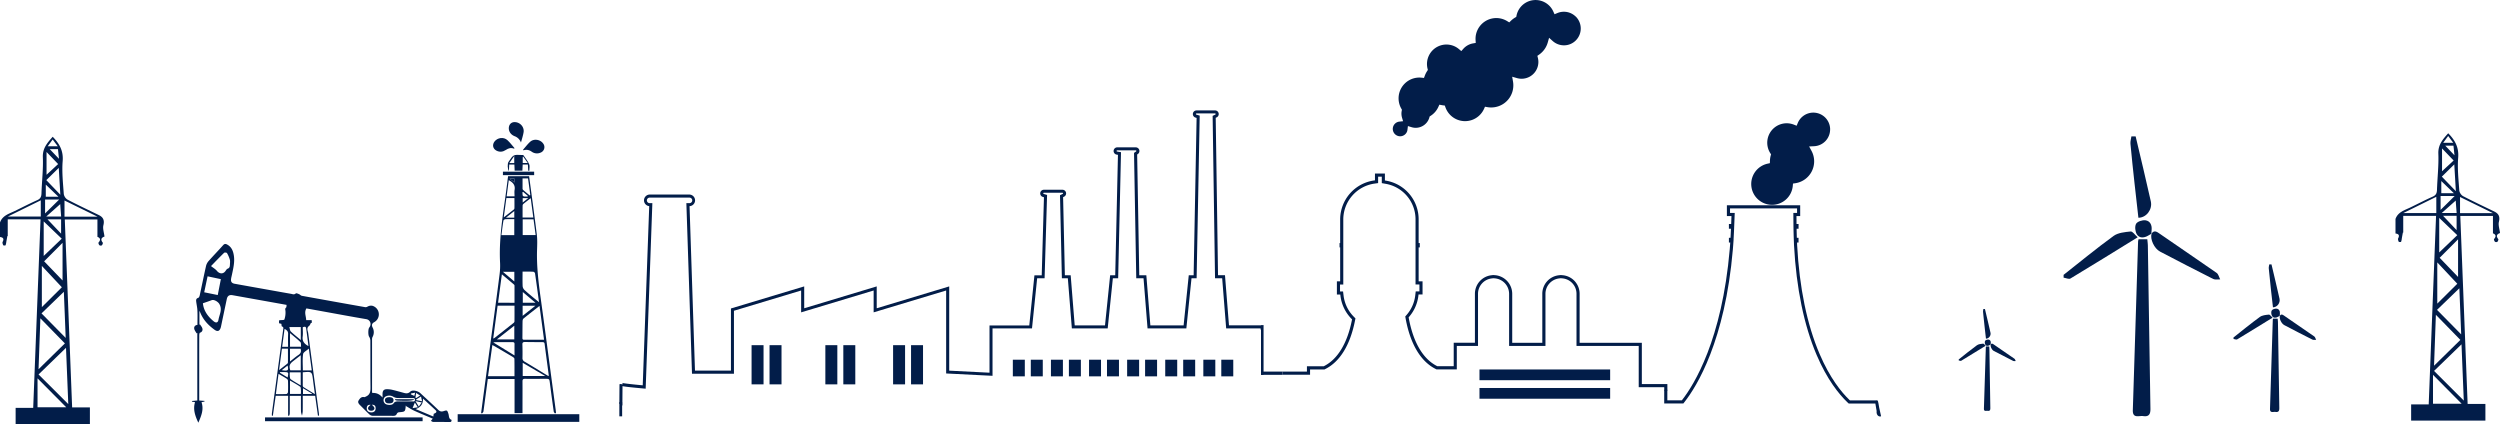 <svg xmlns="http://www.w3.org/2000/svg" viewBox="0 0 3362.44 570.46"><defs><style>.cls-1{fill:#021d49;}</style></defs><title>siluette</title><g id="YVpzCP.tif"><path class="cls-1" d="M2795.18,378.79c22.33-17.56,44.27-35.65,67.24-52.34,6-4.37,15.11-5.18,23-6,2.6-.27,5.72,4.6,9.4,7.82-31.13,19.2-60.65,37.54-90.42,55.45-2.08,1.25-6.08-.69-9.18-1.15Z" transform="translate(-19.71 -9.12)"/><path class="cls-1" d="M2892.1,192.56c6.85,29.13,13.94,58.21,20.42,87.42,2.42,10.9-6.06,22-16.72,22-1.74-15.47-3.56-31.06-5.25-46.66-1.91-17.59-3.83-35.17-5.44-52.78-.3-3.28.82-6.68,1.28-10Z" transform="translate(-19.71 -9.12)"/><path class="cls-1" d="M2896,330.92h11.8c.24,2.89.68,5.89.73,8.9q1.72,109.53,3.47,219.06c.12,7.26-2.06,11-9.69,9.88-5.68-.85-14.42,3.7-14-8.12q3.6-113.26,7.06-226.54A20.3,20.3,0,0,1,2896,330.92Z" transform="translate(-19.71 -9.12)"/><path class="cls-1" d="M2913.23,323.66c2.77-4.09,5.46-4.19,9.69-1.25,25.95,18,52.2,35.66,78.12,53.76,2.43,1.7,3.22,5.76,4.77,8.72-3.14-.13-6.78.73-9.34-.55-24-12.06-47.8-24.42-71.58-36.86-7.85-4.11-13.64-16.9-11.37-24.1Z" transform="translate(-19.71 -9.12)"/><path class="cls-1" d="M2913.52,323.38c-1.55.9-3.12,1.77-4.66,2.68-5.53,3.28-11.76,3.63-15.1-1.73-2.32-3.73-3.06-10.63-1.07-14.19,1.73-3.11,8.52-5.28,12.64-4.72,6.14.83,8.9,6.29,8.26,12.8-.18,1.81-.26,3.63-.37,5.45Z" transform="translate(-19.71 -9.12)"/></g><g id="YVpzCP.tif-2" data-name="YVpzCP.tif"><path class="cls-1" d="M3023.71,463c11.78-9.27,23.35-18.8,35.46-27.6,3.18-2.31,8-2.74,12.11-3.16,1.37-.14,3,2.43,5,4.12-16.42,10.13-32,19.8-47.69,29.24-1.09.66-3.2-.36-4.84-.6Z" transform="translate(-19.71 -9.12)"/><path class="cls-1" d="M3074.82,364.75c3.61,15.37,7.36,30.7,10.77,46.11,1.28,5.74-3.2,11.58-8.81,11.63-.92-8.16-1.88-16.38-2.78-24.61-1-9.28-2-18.55-2.86-27.83-.16-1.73.43-3.53.67-5.3Z" transform="translate(-19.71 -9.12)"/><path class="cls-1" d="M3076.9,437.72h6.22c.13,1.52.36,3.11.39,4.69q.9,57.76,1.83,115.53c.06,3.83-1.09,5.81-5.11,5.21-3-.45-7.61,2-7.41-4.28q1.91-59.73,3.73-119.47A11,11,0,0,1,3076.9,437.72Z" transform="translate(-19.71 -9.12)"/><path class="cls-1" d="M3086,433.89c1.46-2.16,2.88-2.21,5.11-.66,13.68,9.52,27.53,18.81,41.19,28.35,1.29.9,1.7,3,2.52,4.6-1.66-.07-3.58.39-4.93-.29q-19-9.54-37.75-19.44c-4.14-2.16-7.19-8.91-6-12.7Z" transform="translate(-19.71 -9.12)"/><path class="cls-1" d="M3086.12,433.75l-2.46,1.41c-2.91,1.73-6.2,1.91-8-.91-1.23-2-1.62-5.61-.57-7.49.92-1.64,4.5-2.78,6.67-2.49,3.24.44,4.7,3.32,4.35,6.75-.09,1-.13,1.92-.19,2.87Z" transform="translate(-19.71 -9.12)"/></g><g id="YVpzCP.tif-3" data-name="YVpzCP.tif"><path class="cls-1" d="M2654.15,492.54c8.13-6.39,16.11-13,24.47-19.05,2.19-1.59,5.5-1.88,8.36-2.18.94-.09,2.08,1.68,3.41,2.85-11.32,7-22.06,13.66-32.9,20.18-.75.45-2.21-.25-3.34-.42Z" transform="translate(-19.71 -9.12)"/><path class="cls-1" d="M2689.42,424.77c2.49,10.6,5.07,21.18,7.43,31.81.88,4-2.21,8-6.08,8-.64-5.63-1.3-11.31-1.92-17-.69-6.39-1.39-12.79-2-19.2a16.51,16.51,0,0,1,.46-3.65Z" transform="translate(-19.71 -9.12)"/><path class="cls-1" d="M2690.85,475.12h4.3c.09,1.05.25,2.14.26,3.24q.63,39.86,1.26,79.71c0,2.64-.74,4-3.52,3.6-2.07-.31-5.25,1.34-5.11-3q1.3-41.22,2.57-82.43A8,8,0,0,1,2690.85,475.12Z" transform="translate(-19.71 -9.12)"/><path class="cls-1" d="M2697.11,472.48c1-1.49,2-1.53,3.53-.46,9.44,6.57,19,13,28.42,19.56.89.62,1.17,2.1,1.74,3.18-1.14-.05-2.47.26-3.4-.2-8.72-4.39-17.39-8.89-26.05-13.42-2.86-1.49-5-6.15-4.13-8.76Z" transform="translate(-19.71 -9.12)"/><path class="cls-1" d="M2697.22,472.38c-.57.32-1.14.64-1.7,1-2,1.19-4.28,1.32-5.5-.63a6,6,0,0,1-.39-5.16c.64-1.13,3.1-1.93,4.6-1.72,2.24.3,3.24,2.29,3,4.66-.07.66-.09,1.32-.13,2Z" transform="translate(-19.71 -9.12)"/></g><path class="cls-1" d="M3241.6,303.65c3.3-9.44,12.15-11.72,19.88-15.46,10.07-4.88,20-10.07,30.22-14.61,4.37-1.95,5.55-4.64,5.69-9.13.51-16.22,2.48-32.47,1.84-48.62-.49-12.33,6.28-19.54,13.24-27.49,9.1,9.23,14.56,18.92,13.44,32.73-1.18,14.58.47,29.43,1.48,44.12a11,11,0,0,0,5,7.68c13.87,7.25,28,13.9,42.13,20.76,5.92,2.89,7.84,6.93,6.16,13.83-1.07,4.42.83,9.56,1.48,15.12-3.79,1.24-5.9,3.71-2.32,8.14.46.57-.39,2.78-1.23,3.64a3.26,3.26,0,0,1-3.24-.09c-.84-.87-1.69-3.14-1.23-3.65,3.7-4.17,1.71-6.5-1.47-7.64v-23.4h-43.92c3.29,84.19,6.57,168.16,9.87,252.78h23.9v22.5h-99.89V553h23.63c3.31-84.82,6.58-169,9.88-253.56H3252V322l-.48-.14c-.47,2.61-1,5.23-1.42,7.84a18.06,18.06,0,0,1-1,4.65c-.2.43-2.89.4-3.11-.05-.66-1.39-1.39-3.46-.81-4.6,2.2-4.28.56-6-3.58-6.52Zm91.84,244.24c-1.09-26.86-2.1-51.95-3.06-75.68L3293.46,508Zm-40-46.87,35.4-34.72-32.93-33.79Q3294.7,466.38,3293.44,501Zm34-104.14-30,29c10.59,10.73,21.3,21.6,32.52,33C3329.15,437.78,3328.3,417,3327.48,396.88Zm-29.64,20.6,26.91-26.73-26.91-28.7Zm32.76,134.66-38.51-38.88v38.88ZM3301,355.86l24.75,25.75V331Zm-.59-53.68v46.44l24.26-23.19Zm-3.93-28.37-44.35,21.85h44.35Zm31.91,22h44.39l-44.39-21.73Zm-5.62-29.55c-.77-13.23-1.45-24.93-2.1-36.07l-16.75,16.5ZM3319.79,225l-15.6-16.25v30.68Zm4,74.37h-18.22l18.22,19.26Zm-1.17-20.5-18.8,16.71h20C3323.34,289.17,3322.91,283.29,3322.6,278.91Zm-1.47-6.11h-18.9v18.66Zm-17.94-20.12V269h16.94ZM3308.5,205l12.42,13c-.48-4.61-.92-8.84-1.36-13Zm3.95-13c-2.59,3.55-4.52,6.18-6.71,9.17h13.55C3316.87,198,3315,195.41,3312.45,192Z" transform="translate(-19.71 -9.12)"/><rect class="cls-1" x="1989.87" y="496.92" width="175.74" height="14.43"/><rect class="cls-1" x="1989.87" y="521.84" width="175.74" height="14.43"/><path class="cls-1" d="M2481.17,183.21a22.56,22.56,0,0,1-21.53,22.56l-6.7.32,3.18,5.89a29.75,29.75,0,0,1-21.61,43.55l-3.25.48-.31,3.27a28,28,0,1,1-34-30l3.2-.71.09-3.27a29.48,29.48,0,0,1,1-6.82l.48-1.78-1-1.56a26.16,26.16,0,0,1,22.08-40.22,26.31,26.31,0,0,1,9.54,1.81l3.81,1.49,1.57-3.77a22.63,22.63,0,0,1,43.49,8.78Z" transform="translate(-19.71 -9.12)"/><path class="cls-1" d="M2138.94,31.27a22.63,22.63,0,0,1,.41,32,22.33,22.33,0,0,1-16.16,6.82,22.68,22.68,0,0,1-15-5.68l-5-4.45-1.83,6.45A29.44,29.44,0,0,1,2094,79a31,31,0,0,1-4.21,3.58l-2.36,1.64.7,2.8a22.32,22.32,0,0,1-.53,12.65A22.54,22.54,0,0,1,2060,114.15l-6.45-1.83,1.14,6.59a30,30,0,0,1-1.16,14.56,29.72,29.72,0,0,1-28.18,20.19,30.64,30.64,0,0,1-5.13-.44l-3.23-.57-1.34,3a28,28,0,0,1-51.84-2.13l-.87-2.44-2.58-.32c-.34,0-.68-.1-1-.16l-3.75-.68-1.35,3a27.79,27.79,0,0,1-10.4,12l-1.3.84-.65,2.25a19.1,19.1,0,0,1-23.77,12.15l-4.8-1.48-.63,5a9.68,9.68,0,0,1-.44,2,9.94,9.94,0,0,1-9.39,6.74,9.59,9.59,0,0,1-3.17-.53,9.9,9.9,0,0,1-6.21-12.57,9.94,9.94,0,0,1,8.31-6.63l5-.54-1.43-4.82a19.32,19.32,0,0,1-.4-9.1l.29-1.53-.78-1.37a27.95,27.95,0,0,1,24.25-41.89c1,0,2,.07,2.91.15l3.26.36,1.14-3.07a30.72,30.72,0,0,1,3.11-6.13l1-1.56-.44-1.78a26.17,26.17,0,0,1,33.84-31,25.77,25.77,0,0,1,8.42,4.78l3.14,2.63,2.74-3.07a22.77,22.77,0,0,1,13-7.26l3.69-.66-.23-3.74a27.94,27.94,0,0,1,42.51-25.55l2.78,1.7,2.34-2.27a31.51,31.51,0,0,1,5.47-4.19l1.6-.95.38-1.81a26.15,26.15,0,0,1,49.44-5.47l1.68,3.72,3.79-1.57a22.59,22.59,0,0,1,24.59,4.63Z" transform="translate(-19.71 -9.12)"/><path class="cls-1" d="M2227.94,525.72V470.19h-83.68v-65.9a25,25,0,0,0-22.72-25l-2.58-.25-2.61.3a25,25,0,0,0-22.27,24.9v65.9h-40.47v-65.9a25.21,25.21,0,0,0-23-25l-2.59-.21-2.58.32a25.05,25.05,0,0,0-22,24.86v65.9h-28.52v31.55h-22.07l-.45-.23c-18.78-9.52-31.9-31.82-37.92-64.5l-.18-1,.67-.77a52.62,52.62,0,0,0,12.41-28.11l.22-1.85H1933V387.52h-5.25V341.85h1.54V336h-1.54V304.15a52.66,52.66,0,0,0-43.64-52l-1.74-.3v-9.35H1869v9.17l-1.8.26a53.05,53.05,0,0,0-45,52.18V336h-.84v5.83h.84v45.67h-4.4v17.76h4.58l.23,1.85a53,53,0,0,0,14.8,30.74l.79.8-.22,1.1c-6.2,31.14-19.13,52.49-37.41,61.75l-.42.22H1777.5v7.16h-32.69v4.21h36.9V506h19.46l1.32-.69c19.45-9.85,33.15-32.21,39.61-64.66l.66-3.29-2.36-2.4a48.67,48.67,0,0,1-13.62-28.29l-.69-5.55H1822v-9.34h4.4V304.15a48.82,48.82,0,0,1,41.45-48l5.4-.79v-8.6h4.94v8.67l5.22.92a48.45,48.45,0,0,1,40.16,47.81v87.58h5.25v9.34h-5l-.66,5.56a48.4,48.4,0,0,1-11.41,25.85l-2,2.28.54,3c6.27,34,20.16,57.37,40.14,67.49l1.34.7h27.31V474.4h28.52V404.29A20.84,20.84,0,0,1,2026,383.61l2.16-.27,2.16.17a21,21,0,0,1,19.1,20.78V474.4h48.89V404.29a20.85,20.85,0,0,1,18.53-20.72l2.18-.25,2.14.21a20.77,20.77,0,0,1,18.91,20.76V474.4h83.68v55.53h34.33v4.56h4.21v-8.77Z" transform="translate(-19.71 -9.12)"/><path class="cls-1" d="M2547.17,557.36c-1.63-9.84-1.63-9.84-3.54-9.84h-.88l-.11.1-34.78.06-.73-.69c-10.63-10.21-26.22-29.24-40.17-61.93-16.91-39.6-27.06-88.86-30.16-146.36l-.1-3.41h2V329h-2.3l-.06-2.05c-.09-2.56-.15-5.25-.21-8.07l0-2.13h2.6v-6.36H2436l-.08-10.65h5V285.23h-98.59v14.48h6.17l-.39,10.65h-3.07v6.36h2.79l-.11,2.19c-.13,2.8-.25,5.48-.4,8.06l-.12,2h-2.16v6.33h1.8l-.23,3.27c-.13,1.95-.27,3.8-.42,5.5-10.46,122.37-48.12,182.51-63.82,202.69l-.63.81h-19.5V533.4h-4.21v18.38h25.76l1.9-2.44c15.94-20.47,54.14-81.41,64.69-204.91.15-1.72.3-3.61.43-5.57l.56-7.77h-.07l.22-3.88c.15-2.59.28-5.3.41-8.1l.94-23.61h-6.33v-6.06h90.17v6.06h-5l.14,17h0l.1,6.42c.06,2.85.12,5.55.21,8.12l.44,11.84c3.13,58,13.39,107.78,30.5,147.83,14.23,33.34,30.21,52.83,41.13,63.32l2,1.87,35.78-.07c.36,1.95,1,5.52,1.69,10-.77,7.21,4.66,8.19,6,7.09C2549.58,568.64,2547.23,557.66,2547.17,557.36Z" transform="translate(-19.71 -9.12)"/><path class="cls-1" d="M1672.66,446.72l-5.38-67.43h-9.35l-3.12-211.78L1656,167a4.9,4.9,0,0,0-2.06-9.36H1629a4.93,4.93,0,0,0-4.93,4.93,4.88,4.88,0,0,0,3.54,4.68l1.51.45-4,211.64h-6.55l-6.93,67.43h-44.72l-5.41-67.43H1552l-2.85-162.42.91-.62a4.93,4.93,0,0,0-2.75-9h-24.91a4.92,4.92,0,0,0-.82,9.77l1.75.29-3.66,162h-6.83l-6.93,67.43h-40.75l-5.41-67.43h-7.82l-2.38-105.08,1.2-.58a4.91,4.91,0,0,0-2.09-9.37H1423.7a4.94,4.94,0,0,0-4.93,4.93,4.89,4.89,0,0,0,3.53,4.7l1.5.45-3,105H1411l-6.93,67.43h-53.49v63.55l-54.2-2.74V394.32l-97.51,29.41V394.32l-97.52,29.41V394.32L1002.81,424v83.59H954.44l-7.31-221.2a7.81,7.81,0,0,0-.26-15.61H893.68a7.81,7.81,0,0,0-.78,15.58l-8.73,241c-11.26-1-26.25-2.65-28-3.32A1.91,1.91,0,0,1,857.2,526l-4.06-.47-.23,1.59-.19,24.95a32.67,32.67,0,0,1,4.06,2.56l.19-26.16c4.07.83,12.33,1.73,29,3.23l2.15.19,9-249.54h-3.46a3.72,3.72,0,1,1,0-7.43h53.19a3.72,3.72,0,1,1,0,7.43h-4l7.58,229.39h56.43V427.08l90.36-27.25v29.4l97.52-29.4v29.4l97.51-29.4V511.42l62.38,3.15V450.81h53.09l6.94-67.42h10L1428,271.32l-4.52-1.35a.83.83,0,0,1-.6-.78.84.84,0,0,1,.83-.84h24.93a.86.86,0,0,1,.84.84.83.83,0,0,1-.52.75l-3.58,1.72,2.53,111.73h8l5.4,67.42h48.22l6.94-67.42h7.13l3.83-169.57-5.23-.85a.83.83,0,0,1-.71-.81.85.85,0,0,1,.84-.84h24.91a.85.85,0,0,1,.84.84.85.85,0,0,1-.37.7l-2.76,1.87,3,168.66h9.78l5.4,67.42h52.19l6.94-67.42h6.87l4.14-218.76-4.49-1.35a.81.81,0,0,1-.62-.76.85.85,0,0,1,.84-.84h24.93a.84.84,0,0,1,.84.84.8.8,0,0,1-.51.72l-3.59,1.69,3.23,218.46h9.6l5.38,67.42h46.31v2.11l4-6.2Z" transform="translate(-19.71 -9.12)"/><rect class="cls-1" x="1035.01" y="464.25" width="16.11" height="52.71"/><rect class="cls-1" x="1110.09" y="464.25" width="16.11" height="52.71"/><rect class="cls-1" x="1134.25" y="464.25" width="16.11" height="52.71"/><rect class="cls-1" x="1201.19" y="464.25" width="16.11" height="52.71"/><rect class="cls-1" x="1225.34" y="464.25" width="16.11" height="52.71"/><rect class="cls-1" x="1362.24" y="483.8" width="16.11" height="22.38"/><rect class="cls-1" x="1386.4" y="483.8" width="16.11" height="22.38"/><rect class="cls-1" x="1413.48" y="483.8" width="16.11" height="22.38"/><rect class="cls-1" x="1437.64" y="483.8" width="16.11" height="22.38"/><rect class="cls-1" x="1464.73" y="483.8" width="16.11" height="22.38"/><rect class="cls-1" x="1488.88" y="483.8" width="16.11" height="22.38"/><rect class="cls-1" x="1515.97" y="483.8" width="16.11" height="22.38"/><rect class="cls-1" x="1540.13" y="483.8" width="16.11" height="22.38"/><rect class="cls-1" x="1567.21" y="483.8" width="16.11" height="22.38"/><rect class="cls-1" x="1591.37" y="483.8" width="16.11" height="22.38"/><rect class="cls-1" x="1618.46" y="483.8" width="16.11" height="22.38"/><rect class="cls-1" x="1642.61" y="483.8" width="16.11" height="22.38"/><rect class="cls-1" x="1010.85" y="464.26" width="16.1" height="52.69"/><rect class="cls-1" x="1696.02" y="437.59" width="3.43" height="66.55"/><rect class="cls-1" x="1696.02" y="499.78" width="29.08" height="4.36"/><rect class="cls-1" x="852.72" y="550.05" width="3.76" height="19.03" transform="translate(1689.49 1110.01) rotate(180)"/><g id="QaRWKG"><path class="cls-1" d="M601.71,572.17c-8-3.4-16.45-6.79-24.69-10.55-4-1.81-7.69-4.31-11.51-6.5l.48-.93c-.19.13-.52.26-.53.41-.75,8.37-.75,8.32-9.27,9a3.65,3.65,0,0,0-2.61,1.75c-.94,2.32-2.42,3.09-4.83,3.07-9.34-.08-18.69.05-28-.09a6.77,6.77,0,0,1-4.13-1.77c-4.3-4-8.36-8.33-12.58-12.45-1.89-1.85-3.52-4-1.95-6.45s3.45-5.22,7.33-4.42c.82.17,1.87-.5,2.75-.91,5.94-2.75,5.9-7.84,5.84-13.44-.24-20.66-.06-41.31-.18-62a11.1,11.1,0,0,0-1.79-5.19c-1.28-2.18-1.29-10,.28-12,3.58-4.53,1.37-10.42-4-11.32-19.87-3.34-39.67-7.07-59.49-10.65l-21-3.8c-3.25,5.29-.45,10.35-.31,15.76h7.4l.24,3.87-1.11-.42c-.86,1.47-1.39,3.4-2.65,4.34-4,3-1.57,6.63-1.16,9.8,4.66,35.7,9.52,71.37,14.31,107.05.17,1.24.18,2.49.26,3.73l-1.48.15c-1.23-8.82-2.47-17.64-3.74-26.71H426.92c0,7.11.07,14.08-.05,21a35.84,35.84,0,0,1-1,5.72c-.47-1.91-1.3-3.81-1.34-5.74-.17-6.87-.07-13.75-.07-20.94H409.48v10.5c0,4.55,0,9.1-.06,13.64a9.52,9.52,0,0,1-.91,2.71l-1.29-.23V541.45H390.51l-3.82,26.85-1.29-.11a24.65,24.65,0,0,1,0-3.33Q393,508.78,400.53,452.7c.22-1.66,1.1-3.6-1.6-4.53-.58-.2-.52-2.22-.78-3.51l-3.17-.79v-3.64a3.3,3.3,0,0,1,.79-.39c2.24-.31,6.14-.06,6.43-1a28.48,28.48,0,0,0,1.44-11.55c-.21-1.92-.82-3.06.86-4.53.63-.56.43-2.06.69-3.58L387,415.92l-54.41-9.74c-4.45-.8-6.94.81-7.86,5.2q-3.78,17.83-7.51,35.7a25.51,25.51,0,0,1-.69,2.87c-1.5,4.52-4.21,5.56-8.07,2.81-8.35-5.94-15.21-13.19-19.22-22.81-.27-.65-.58-1.28-1.32-2.91v18.81l.78-.46c1.13,1.9,2.79,3.68,3.25,5.72a4.37,4.37,0,0,1-3.25,5.44c-.65.2-1,2.23-1,3.43-.07,16.72-.05,33.44-.05,50.16v37.68l7.1.48.09.85-4.1.91c3.32,9.77-.2,18.23-4.27,27.57-4.46-9.48-7.35-18-4.44-27.6l-4.1-.7-.05-.9,7.2-.67V457l-.92.47c-1.11-2-2.75-3.91-3.19-6.05-.58-2.85,1.07-4.93,4.31-5.39,0-6.56.22-13-.07-19.33-.2-4.17-1.22-8.31-1.67-12.49-.22-2,.26-3.74,2.79-4.5.95-.28,1.76-2.11,2-3.37,2.86-13.08,5.5-26.2,8.44-39.26a15.7,15.7,0,0,1,3.35-6.68c6.42-7.28,13.21-14.23,19.66-21.48,1.93-2.17,3.51-2,5.7-.76,5.7,3.23,7.81,8.53,8.74,14.59,1.38,8.86-.8,17.35-2.57,25.89-.38,1.8-.87,3.58-1.14,5.4-.59,3.92.88,6,4.69,6.71q23.2,4.19,46.44,8.31c9.79,1.76,19.59,3.53,29.4,5.23,2.15.37,4.27,1.56,6.5-.52.63-.59,3,.4,4.4,1s2.41,1.95,3.75,2.19q42.22,7.69,84.51,15.16a4.92,4.92,0,0,0,3.08-.21c4-2.34,7.36-2.32,11.08.34a12,12,0,0,1-1.5,20.28c-3,1.63-3.55,4.06-2,7.09a13.26,13.26,0,0,1,0,12.58,6.52,6.52,0,0,0-.74,2.74q0,35.58,0,71.18a9.88,9.88,0,0,0,.31,1.51c5.13-.3,9.72,1.29,13.79,6.25,0-2.53,0-3.94,0-5.35.13-4.09,1.84-5.92,5.86-5.93a31.38,31.38,0,0,1,6.91.74c4.67,1.08,9.28,2.38,13.9,3.65,3.73,1,7.1,2.42,10.74-1.21,2.64-2.65,10-1,13.31,2,8,7.43,16.12,14.8,24,22.43,2.34,2.28,4.37,2.87,7.45,1.87,4.8-1.55,4.78-1.2,6.42,3.5,1,2.86.1,6.88,4.26,8.22a5.43,5.43,0,0,1-.6,2.53c-.27.4-1.36.33-2.09.33-7.37,0-14.75,0-22.13-.09-1,0-2-.9-3-1.39C600,574.3,600.71,573.4,601.71,572.17ZM292.62,417c.94,9.85,6.52,17.77,14.49,24.28,3.12,2.55,5.76,1.94,6.43-2.05,1.18-7.1,5.77-14,.92-21.64-1.71-2.7-6.86-5.91-10-4.76C300.79,414.24,297,415.49,292.62,417ZM303.52,367c3,2.37,6,4.07,8,6.52,3.51,4.16,8.3,4.44,11.41.17.85-1.18,1.73-2.74,2.94-3.18,2.84-1,3-3.22,3.08-5.51s.45-4.55-.12-6.6a38.21,38.21,0,0,0-3.84-8.91c-.39-.68-3.22-1-3.87-.33C315.08,355,309.24,361.13,303.52,367Zm-4.62,13.76c-1.56,7.37-3,14.25-4.54,21.48l18.22,3.7c1.44-7.37,2.77-14.18,4.18-21.37Zm95.42,131.18c-1.23,9.47-2.36,18.13-3.55,27.23,5.18,0,9.71.12,14.22-.12.76,0,2-1.61,2.06-2.51.2-5,.16-10.07,0-15.1a3.76,3.76,0,0,0-1.33-2.72C402.26,516.47,398.63,514.45,394.32,511.93Zm32.61-2.08c0,6.15,0,12.14,0,18.12a2.57,2.57,0,0,0,1,1.82c4.81,3,9.68,6,15.32,9.44-1-7.07-1.8-13.12-2.58-19.18C439.22,508.77,439.24,508.77,426.93,509.85Zm151.88,49.47,23.73,10c.22-1.59.36-2.66.5-3.67,3.88-1.44,4.59-2.85,2.36-5-5.33-5-10.78-9.94-16.74-15.41C588.77,552.37,585.72,556.81,578.81,559.32Zm-139.8-52c-1.31-9.75-2.56-19.05-3.95-29.36-3.08,2.82-7.34,4.83-7.69,7.37-1,7.17-.34,14.55-.34,22Zm-40.14-29.24c-1.23,9.29-2.45,18.49-3.81,28.79,4.34-3.35,7.71-5.92,11-8.55a2.33,2.33,0,0,0,.92-1.5c.06-6.2,0-12.4,0-18.74Zm25.35,8.81c-4,3.08-7.36,5.69-10.72,8.33-4.4,3.44-5.2,6.33-3.35,12h14.07Zm.19,52c0-1.83.12-3.4,0-4.95s0-4-.95-4.7c-4.24-3-8.83-5.42-13.71-8.32v18Zm-.25-11.41V509.87H409.47a43.43,43.43,0,0,0,0,5c.18,1.48.23,3.6,1.16,4.26C414.87,522.08,419.35,524.58,424.16,527.51Zm-14.39-70.38v18.36h14.87c-.29-2.34.21-5.1-.91-6.23C419.54,465.07,414.81,461.42,409.77,457.13Zm14.5,9.33V449H408.88c.73,2.37.75,4.78,2,6C414.86,458.83,419.32,462.28,424.27,466.46Zm-14.52,11.69v17.18c4.14-3.25,7.63-6.33,11.47-8.88,3.22-2.14,3.8-4.74,2.81-8.3Zm-7.31-26.68c-1.1,8.21-2.15,16-3.22,24.09h7.92c0-5.86-.21-11.5.07-17.11C407.39,454.9,405.66,453.14,402.44,451.47ZM564,549h0c3.19,0,6.38.08,9.56,0,1.68-.06,4.21.75,4.25-2.09,0-3-2.63-2.35-4.42-2.37-6.5-.1-13,.08-19.5-.12a12.09,12.09,0,0,1-5.23-1.73,10.48,10.48,0,0,0-9.86-.47c-3.75,1.69-4.31,6.75-1.34,9.62,2.46,2.39,9.59,2.7,11.48-.11s4.28-2.75,7-2.72S561.31,549,564,549ZM434.59,474.62c-1.07-8.21-2-16-3.11-23.76-.43-3.1-2.4-2.32-4.56-1.62,0,4.27.44,8.5-.1,12.59C426,468.09,429,471.66,434.59,474.62Zm-7.35,56.64V539H439l.25-.64Zm92.62,22.2c2.06,2.26,5.44,4.49,2,7.35-1.2,1-4.74.94-5.85-.1-2.94-2.76-.26-5,2.15-7.07-3.42-.3-4.93,1-5.16,4.12-.27,3.63,1.9,5.86,5.8,6s6-1.78,6.15-5.17C525,555,523.62,553.48,519.86,553.46ZM396.3,509.57l-.24.84,10.5,6.41c1.51-6.88,1.24-7.25-4.82-7.25Zm2.35-2.57c8.42,1.37,9.53.49,7.83-6.22Zm180.79,39.36c0,.31.09.62.14.92l7.81,1.5c-.58-2.59-.95-4.27-1.43-6.43Zm-1,2.21c1.73,2.83,3,4.83,4.54,7.4l4-5.53Zm3.31,8.37c-1.4-2.18-2.42-3.78-4.11-6.43l-3,7.46ZM578.44,544l1.08.48,5.24-3.37-5.39-3.48C579,540.35,578.71,542.19,578.44,544Zm-.39-6.76-5.63,1.12,0,1.2,4.57,2.07C577.31,540.2,577.57,539.17,578.05,537.26Z" transform="translate(-19.71 -9.12)"/><path class="cls-1" d="M766.19,565.31c-.6-.91-1.61-1.77-1.74-2.74q-2.69-19-5.13-38c-.76-5.93-.66-5.94-6.43-5.94-9,0-17.95.14-26.92,0-2.82,0-3.55.87-3.52,3.56.11,12.67,0,25.33,0,38v4.61H711.78V518.85h-36q-1.43,10.67-2.86,21.38c-1,7.42-1.93,14.86-3,22.27-.16,1-1.27,1.87-1.94,2.8l-1.17-.7c1.18-9,2.34-18,3.55-27q6.86-51.12,13.73-102.25c2.57-19.24,5.19-38.47,7.59-57.73a85.49,85.49,0,0,0,.61-15c-1.54-29.53,2.87-58.57,7-87.65,1.34-9.47,2.48-19,3.76-28.82h28.31c3.51,26.31,7.16,52.44,10.37,78.64.83,6.78.51,13.75.3,20.62-.68,22.18,2,44.06,5.06,66,5.24,37.6,10.13,75.24,15.17,112.87q2.4,17.9,4.8,35.79c.2,1.45.32,2.91.47,4.36ZM681.9,473.19l-5.79,41.88h35.57c0-7.94.08-15.64-.1-23.34,0-.89-1.28-2-2.23-2.57-7.89-4.74-15.84-9.37-23.78-14C684.54,474.53,683.46,474,681.9,473.19ZM757.43,515c.22-.67.38-.9.35-1.12-1.87-14.1-3.79-28.19-5.59-42.3-.3-2.32-1.68-2.27-3.36-2.28-7.73,0-15.45-.12-23.17-.19-2.17,0-3.42.6-3.34,3.17.19,6,.25,12,.12,18a5.22,5.22,0,0,0,2.93,5.29c9.18,5.42,18.25,11.06,27.36,16.61C754.26,513.11,755.8,514,757.43,515Zm-12.09-94.45c-7.64,6-14.7,11.45-21.61,17.08-.83.68-1.16,2.37-1.18,3.59-.15,7.48-.09,15-.21,22.44,0,2,.74,2.49,2.64,2.42,3.53-.14,7.08,0,10.62,0,5.12,0,10.23,0,15.85,0C749.38,450.68,747.41,436,745.34,420.54ZM689,420.21c-2,14.71-3.92,29.26-5.93,44.21a9.83,9.83,0,0,0,1.75-.74q12.75-10,25.45-20.08a3.35,3.35,0,0,0,1.39-2c.1-7.08.06-14.17.06-21.39Zm22.72-3.86c0-7.8,0-15.37,0-23a2.37,2.37,0,0,0-.78-1.58c-5.18-4.42-10.4-8.8-16.23-13.72l-5.1,38.25Zm10.83-41.92c0,6.92-.16,13.3.11,19.66A8,8,0,0,0,725,399c3.94,3.7,8.16,7.09,12.3,10.57,2.19,1.83,4.45,3.6,7.37,6-1.85-13.62-3.53-26.27-5.37-38.89a3.15,3.15,0,0,0-2.23-2.05C732.43,374.33,727.77,374.43,722.5,374.43Zm-28.4-49.08h17.26V303.88c-4.27,0-8.19-.11-12.09.09a3.27,3.27,0,0,0-2.49,1.82C695.76,312.18,695,318.61,694.1,325.35Zm43.19-21.22H722.72v21.16h17.44C739.18,318,738.24,311.15,737.29,304.13Zm-3.78-28.51c-3.72,2.9-6.83,5.25-9.83,7.71a3.22,3.22,0,0,0-1.1,2.14c-.09,5.36-.05,10.71-.05,16.24H737C735.84,293.12,734.73,284.79,733.51,275.62ZM722.74,514.87h30.41l-30.41-17.81Zm-11-27.67c0-5.64-.07-10.53,0-15.41,0-2.35-1.27-2.49-3.06-2.48-7.5.05-15,0-22.49,0a27.7,27.7,0,0,0-3,.38ZM697.27,301.47c5-3.91,9.19-7.11,13.29-10.37a2.82,2.82,0,0,0,1.05-1.82c.09-4.6,0-9.21,0-13.73H700.77C699.63,284,698.52,292.25,697.27,301.47Zm-9.22,164.09h23.39V447.19ZM704,251.48c-1,7.33-1.89,14.34-2.85,21.66h10.61c0-3.06-.38-5.92.08-8.64C712.89,258.07,709.6,254.44,704,251.48ZM732.13,272l.83-.46q-1.53-11.22-3.05-22.45h-7.38c0,4.71,0,9.23,0,13.75a2.91,2.91,0,0,0,.9,1.9C726.31,267.17,729.24,269.55,732.13,272ZM722.86,401.9v14.38h17Zm-.21,32,17.23-13.59H722.65Zm-26.5-59.2,15.33,13v-13Zm15.27-72.86v-8.89l-11.16,8.89Zm11.88-34.61-.95.42c.28,1.82-.05,4.59,1,5.23,1.52,1,4,.44,6.06.55l.18-.91Q726.43,269.84,723.3,267.19Zm-.57,8.36v5.91l7.5-5.91Zm-11.19-26.33h-6.49l6.49,5.34Z" transform="translate(-19.71 -9.12)"/><path class="cls-1" d="M635.27,576.53V566.21H798.86v10.32Z" transform="translate(-19.71 -9.12)"/><path class="cls-1" d="M588.11,570.48v5.13H376.16v-5.13Z" transform="translate(-19.71 -9.12)"/><path class="cls-1" d="M723.22,210.46c3.15-3.56,6-7.43,9.51-10.61,5.14-4.68,14-3.14,17.77,2.65a7.87,7.87,0,0,1-3.39,11.75,12,12,0,0,1-12.27-1.11c-3.48-2.44-7.06-3.2-11.12-1.8Z" transform="translate(-19.71 -9.12)"/><path class="cls-1" d="M711.14,209.11c-4-1.68-7.6-.66-11.06,1.66-3.93,2.63-8.21,3.21-12.57,1-4.85-2.43-6-7.74-2.85-12.1,4.05-5.54,12.55-6.72,17.58-2,3.46,3.22,6.33,7.07,9.46,10.65Z" transform="translate(-19.71 -9.12)"/><path class="cls-1" d="M720.41,200.85a14.23,14.23,0,0,0-8.67-8.59c-5.25-2.12-8-6.57-7.67-11.39.38-5,3.95-8,8.95-7.46,6.79.69,12,6.92,10.89,13.66C723.14,191.73,721.61,196.26,720.41,200.85Z" transform="translate(-19.71 -9.12)"/><path class="cls-1" d="M722.3,238.67H711.91c-.12-2.82-.24-5.45-.36-8.29H704.6c-.15,2.89-.29,5.6-.45,8.89-1.92-2.68-2-9.94-.66-12.17.07-.1.16-.19.22-.29,6.42-9.82,6.42-9.82,18.18-9.21.61,0,1.54-.11,1.76.21,2.73,4,5.86,7.79,7.8,12.14,1.1,2.46.2,5.82.2,8.78h-1.51c-.14-2.66-.29-5.33-.44-8.3h-7C722.61,233,722.47,235.66,722.3,238.67Zm-17.55-10.26h6.61V219Zm18-.1h6.71l-6-8.51-.68.32Z" transform="translate(-19.71 -9.12)"/><path class="cls-1" d="M738.13,240v4.66h-42V240Z" transform="translate(-19.71 -9.12)"/><path class="cls-1" d="M711.54,249.22v5.34l-6.49-5.34Z" transform="translate(-19.71 -9.12)"/><path class="cls-1" d="M543.23,551.66c-3,.13-5.51-.62-5.76-4.16-.19-2.78,2.1-4.3,6-4.24,3.73,0,5.62,1.54,5.53,4.35S547.05,551.7,543.23,551.66Z" transform="translate(-19.71 -9.12)"/><path class="cls-1" d="M551.3,546.06h25.64c-1.59,2.1-8.2,2.55-23.37,1.83a10.1,10.1,0,0,1-2.73-.95Z" transform="translate(-19.71 -9.12)"/></g><path class="cls-1" d="M19.71,308.37c3.3-9.43,12.15-11.72,19.88-15.46,10.07-4.88,20-10.06,30.22-14.61,4.37-1.95,5.55-4.64,5.69-9.13C76,253,78,236.71,77.34,220.56c-.49-12.34,6.28-19.54,13.24-27.5C99.68,202.3,105.14,212,104,225.8c-1.18,14.58.47,29.42,1.48,44.11a11,11,0,0,0,5,7.69c13.86,7.25,28.05,13.9,42.12,20.76,5.92,2.88,7.84,6.92,6.16,13.83-1.07,4.41.83,9.55,1.48,15.11-3.79,1.24-5.9,3.72-2.32,8.14.46.58-.39,2.79-1.23,3.64a3.26,3.26,0,0,1-3.24-.09c-.84-.87-1.69-3.13-1.23-3.65,3.7-4.17,1.71-6.5-1.47-7.64V304.31H106.85c3.29,84.18,6.57,168.16,9.88,252.78h23.89v22.49H40.73V557.71H64.37c3.3-84.82,6.57-169,9.87-253.56H30.11v22.53l-.49-.15q-.71,3.93-1.42,7.84a18.29,18.29,0,0,1-1,4.65c-.21.43-2.9.41-3.11,0-.66-1.39-1.4-3.46-.82-4.6,2.2-4.27.57-6-3.58-6.51Zm91.84,244.25c-1.09-26.86-2.1-52-3.06-75.69L71.57,512.75Zm-40-46.88C84,493.5,96,481.72,107,471Q90.44,454.09,74,437.23,72.8,471.12,71.55,505.74Zm34-104.14-30,29,32.51,33C107.26,442.5,106.41,421.75,105.59,401.6ZM76,422.2l26.91-26.73L76,366.77Zm32.77,134.66L70.2,518v38.88ZM79.08,360.59l24.76,25.74V335.74C94.52,345.08,86.2,353.44,79.08,360.59Zm-.59-53.68v46.43l24.26-23.18Zm-3.93-28.37L30.21,300.39H74.56Zm31.91,22h44.39l-44.39-21.73ZM100.85,271c-.77-13.24-1.45-24.93-2.1-36.08L82,251.38ZM97.9,229.77,82.31,213.52v30.67Zm4,74.36H83.66c5.75,6.09,12.07,12.77,18.22,19.26Zm-1.17-20.5-18.8,16.71h20C101.45,293.89,101,288,100.71,283.63Zm-1.47-6.11H80.35v18.67ZM81.3,257.41v16.33h17Zm5.32-47.7,12.41,13c-.48-4.61-.92-8.84-1.36-13Zm3.94-13-6.7,9.16H97.4C95,202.67,93.09,200.13,90.56,196.74Z" transform="translate(-19.71 -9.12)"/></svg>